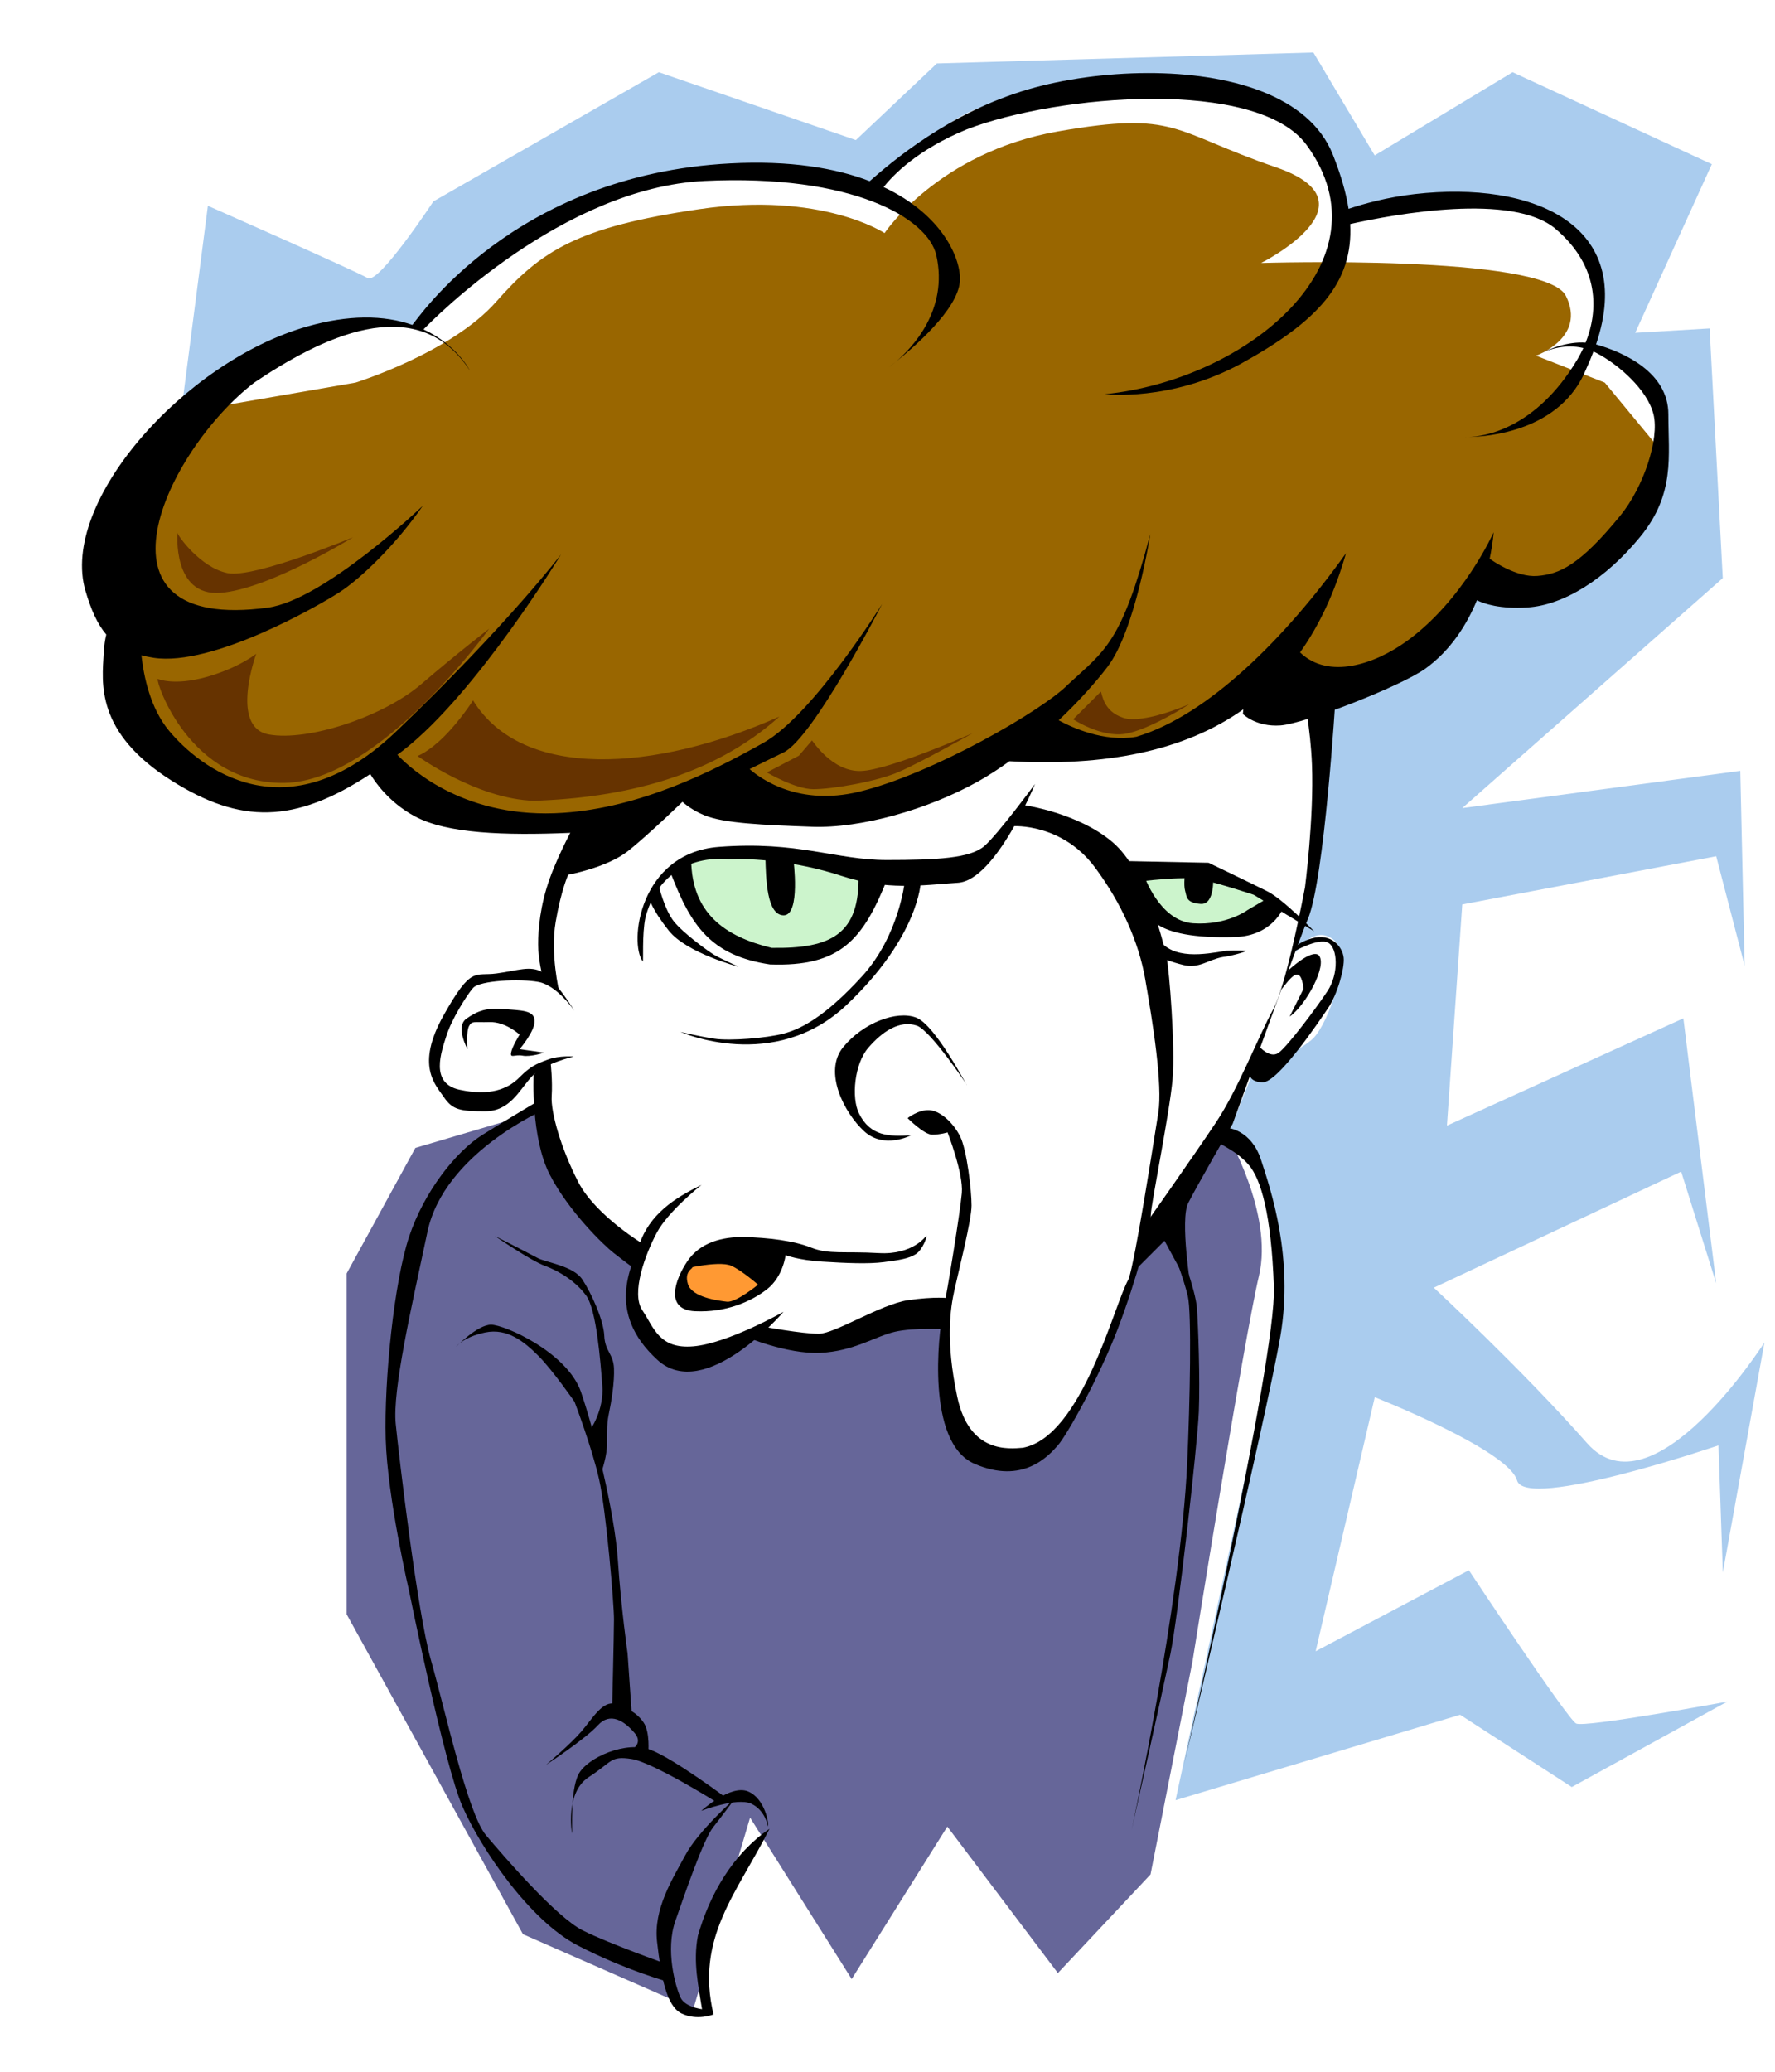 <?xml version="1.0" encoding="UTF-8" standalone="no"?>
<!-- Created with Inkscape (http://www.inkscape.org/) -->
<svg
    xmlns:inkscape="http://www.inkscape.org/namespaces/inkscape"
    xmlns:rdf="http://www.w3.org/1999/02/22-rdf-syntax-ns#"
    xmlns="http://www.w3.org/2000/svg"
    xmlns:cc="http://creativecommons.org/ns#"
    xmlns:dc="http://purl.org/dc/elements/1.1/"
    xmlns:sodipodi="http://sodipodi.sourceforge.net/DTD/sodipodi-0.dtd"
    xmlns:svg="http://www.w3.org/2000/svg"
    xmlns:ns1="http://sozi.baierouge.fr"
    xmlns:xlink="http://www.w3.org/1999/xlink"
    id="svg2"
    sodipodi:docname="Calcando a Paco.svg"
    inkscape:export-filename="C:\Diegui\Diseño\Diseños del Inkscape\Paco.png"
    viewBox="0 0 600 700"
    inkscape:export-xdpi="90"
    version="1.1"
    inkscape:export-ydpi="90"
    inkscape:version="0.47 r22583"
  >
  <sodipodi:namedview
      id="base"
      bordercolor="#666666"
      inkscape:pageshadow="2"
      inkscape:window-y="-4"
      pagecolor="#ffffff"
      inkscape:window-height="708"
      inkscape:window-maximized="1"
      inkscape:zoom="0.82646681"
      inkscape:window-x="-4"
      inkscape:snap-bbox="false"
      showgrid="false"
      borderopacity="1.0"
      inkscape:current-layer="layer5"
      inkscape:cx="456.09028"
      inkscape:cy="312.28502"
      inkscape:snap-grids="false"
      inkscape:window-width="1024"
      inkscape:snap-to-guides="false"
      inkscape:pageopacity="0.0"
      inkscape:document-units="px"
    >
    <inkscape:grid
        id="grid2888"
        spacingx="20px"
        enabled="true"
        spacingy="20px"
        visible="true"
        snapvisiblegridlinesonly="true"
        type="xygrid"
        empspacing="10"
    />
  </sodipodi:namedview
  >
  <g
      id="layer5"
      inkscape:label="Color"
      inkscape:groupmode="layer"
    >
    <path
        id="path2873"
        style="fill-rule:evenodd;fill:#996600"
        d="m67.68 138.36-25.254 48.487 2.02 33.335 6.061 36.365 44.446 16.162 34.345-18.183 30.304 21.213s30.304 9.091 45.456 1.01c15.152-8.081 40.406-11.112 40.406-11.112l46.467 10.101 60.609-28.284 26.264 6.061 43.436-21.213 20.203 5.051 45.456-18.183 16.162-23.233 20.203 4.041 34.345-26.264 3.03-21.213-19.193-23.233-23.233-9.091s17.172-6.061 10.101-20.203-103.03-11.112-103.03-11.112 40.406-20.203 5.051-32.325-33.335-19.193-73.74-12.122c-40.406 7.071-58.588 34.345-58.588 34.345s-21.213-14.142-62.629-8.081-53.538 14.142-68.69 31.314-47.477 27.274-47.477 27.274l-52.527 9.091z"
    />
    <path
        id="path2875"
        sodipodi:nodetypes="cccccccccsscccscccccccccccc"
        style="fill-rule:evenodd;fill:#666699"
        d="m184.86 374.73 7.071 25.254 24.243 24.243-3.03 17.172 15.152 17.172 26.264-7.071 18.183 4.041 34.345-11.112 13.132-2.02s-4.041 31.314 1.01 35.355c5.051 4.041 14.222 22.38 22.223 18.183 15.929-8.357 29.578-40.151 29.578-40.151l13.858-35.61 27.499-37.542s16.221 27.266 11.17 48.479c-5.051 21.213-22.507 130.48-22.507 130.48l-14.142 71.72-31.314 33.335-37.375-49.497-32.325 51.517-34.345-54.548-19.193 64.649-57.578-25.254-59.598-108.09v-115.16l23.233-42.426 44.446-13.132z"
    />
    <path
        id="path2877"
        style="fill-rule:evenodd;fill:#ccf4cc"
        d="m230.81 292.92s5.377-6.145 14.593-5.377c9.217 0.768 33.795 3.84 33.795 3.84l15.746 5.761s-0.768 6.913-2.688 11.905c-1.92 4.992-13.825 15.362-22.658 15.362-8.833 0-27.651-8.833-27.651-8.833l-9.985-16.13-1.152-6.529z"
    />
    <path
        id="path2879"
        style="fill-rule:evenodd;fill:#ccf4cc"
        d="m381.73 296.38 25.731-2.688 23.81 10.369s0.384 5.761-9.217 7.297c-9.601 1.536-13.825 4.992-21.122 1.92-7.297-3.072-18.05-16.514-19.202-16.898z"
    />
    <path
        id="path2881"
        style="fill-rule:evenodd;fill:#ff9933"
        d="m233.77 426.63s-3.561 4.818-3.352 7.541c0.209 2.723 10.474 6.494 10.474 6.494l10.683-0.838 9.008-7.96-13.197-8.588-13.616 3.352z"
    />
    <path
        id="path2883"
        sodipodi:nodetypes="ccccccccssscsscssscscscssccssccccscccscccscccccccccccccccccccccscc"
        style="fill-rule:evenodd;fill:#aaccee"
        d="m59.938 149.46 38.479-31.819 23.679-10.36 19.979 2.96 35.519-31.079 57.718-22.199 53.278 5.18h8.88s21.459-23.679 36.999-26.639c15.54-2.96 62.898-13.32 78.438-7.4 15.54 5.92 31.819 10.36 35.519 23.679 3.7 13.32 5.18 25.159 5.18 25.159s25.899-11.84 45.139-10.36c19.239 1.48 32.559 9.62 36.999 18.499 4.44 8.88 2.96 32.559 2.96 32.559s11.84 2.22 18.499 12.58c6.66 10.36 7.4 30.339-2.96 42.179s-5.18 21.459-25.159 25.159c-19.979 3.7-28.859-0.74-28.859-0.74s-2.22 15.54-17.019 22.939c-14.8 7.4-36.259 17.759-36.259 17.759s1.48 40.699-1.48 48.838c-2.96 8.14-7.4 35.519-7.4 35.519s5.92-9.62 12.58-4.44c6.66 5.18-1.48 28.119-6.66 33.299-5.18 5.18-19.979 10.36-19.979 10.36l-8.88 22.199s9.62 4.44 11.84 15.54c2.22 11.1 8.88 29.599 6.66 40.699s-36.259 168.71-36.259 168.71l96.197-28.859 37.739 24.419 52.538-28.859s-48.098 8.88-51.058 7.4c-2.96-1.48-36.259-51.798-36.259-51.798l-51.798 27.379 19.979-85.837s45.139 17.759 48.099 28.119c2.96 10.36 68.078-11.84 68.078-11.84l1.48 42.919 14.06-77.698s-37.739 59.198-59.938 34.039c-22.22-25.16-51.82-52.54-51.82-52.54l83.617-39.219 11.84 37.739-11.1-89.537-79.918 36.259 5.18-74.738 85.837-16.28 9.62 36.999-1.48-65.858-93.977 12.58 88.057-77.698-4.44-84.357-25.159 1.48 25.899-56.978-67.338-31.079-46.619 28.119-20.719-34.779-127.28 3.7-27.379 25.899-66.598-22.939-76.218 43.659s-18.499 28.119-22.199 25.899c-3.7-2.22-54.018-24.419-54.018-24.419l-10.345 79.93z"
    />
  </g
  >
  <g
      id="layer2"
      inkscape:label="pelo"
      inkscape:groupmode="layer"
      transform="translate(0 -352.36)"
    >
    <path
        id="path2831"
        style="fill:#000000"
        d="m387.97 377.04c-14.298 0.026-28.606 2.097-40.178 5.447-27.028 7.824-46.601 24.777-53.813 31.082-11.528-4.426-26.917-7.052-47.168-5.991-73.539 3.852-105.87 53.02-107.43 54.557-4.543-1.577-9.987-2.587-16.485-2.487-5.556 0.086-11.877 0.984-19.027 3.014-41.598 11.812-83.816 59.487-74.964 89.361 1.879 6.341 3.981 11.163 7.026 14.742-0.402 1.622-0.733 3.685-0.871 6.318-0.514 9.758-3.079 26.704 23.112 43.137 23.024 14.446 41.286 14.595 66.994-2.324 1.543 2.587 6.262 9.53 15.033 14.27 10.926 5.906 30.418 6.496 52.27 5.61 10.191-0.413 24.415-5.329 37.727-10.93 1.461 1.361 4.084 3.41 8.043 5.029 6.497 2.658 19.774 3.24 36.311 3.831 16.536 0.591 39.287-5.892 56.119-15.341 3.521-1.977 7.072-4.293 10.566-6.808 32.054 1.796 58.878-3.225 79.049-17.538l-0.145 1.598s4.422 4.44 12.691 3.849c8.268-0.591 40.849-13.307 49.02-19.208 8.588-6.202 13.997-14.899 17.393-23.076 2.364 1.153 7.766 3.032 17.157 2.415 12.11-0.796 26.278-9.46 38.09-23.929 11.812-14.469 9.459-27.166 9.459-41.34 0-14.139-14.984-20.931-24.437-23.602 13.704-40.517-21.347-55.312-61.202-50.799-9.448 1.07-17.444 3.312-22.458 4.993-0.861-5.526-2.633-11.564-5.301-18.283-8.037-20.233-35.285-27.646-62.582-27.596zm1.598 8.715c22.798-0.034 43.828 4.26 52.124 15.632 28.651 39.274-20.13 79.318-68.21 84.151 0 0 22.142 2.663 46.06-10.33 25.669-14.168 37.949-27.131 36.856-47.15 15.012-3.334 54.955-10.697 69.463 1.67 15.078 12.854 14.335 27.859 10.131 38.399-6.122-0.434-12.1 2.106-14.924 3.522 2.626-1.237 8.01-3.152 14.143-1.688-0.619 1.35-1.291 2.62-1.979 3.776-14.164 23.795-31.822 26.102-36.728 26.271 6.125-0.105 31.161-1.834 39.688-23.021 0.926-2.008 1.736-3.965 2.451-5.864 0.365 0.163 0.722 0.354 1.089 0.545 7.382 3.839 17.123 12.393 19.19 20.661 2.067 8.268-3.339 24.606-11.22 34.259-13.806 16.91-20.668 19.78-28.05 20.37-7.075 0.566-15.414-5.314-16.104-5.81 1.118-5.326 1.343-8.951 1.343-8.951s-10.224 23.036-29.539 36.91c-10.684 7.674-26.284 12.965-35.893 3.686 6.546-9.204 11.754-20.32 15.523-33.515-20.493 28.743-46.752 54.84-70.861 62.019-10.942 1.891-21.817-3.151-26.253-5.574 6.566-6.202 12.32-12.556 16.503-18.047 9.449-12.402 14.47-44.88 14.47-44.88-9.823 36.908-15.213 39.175-27.76 50.781-8.519 8.748-46.074 30.423-70.879 36.329-19.943 4.748-32.611-4.046-36.819-7.68 5.005-2.446 9.104-4.512 11.438-5.61 10.04-4.725 33.37-50.2 33.37-50.2s-23.328 37.501-40.16 46.95c-17.54 9.847-41.643 21.848-67.629 23.62-32.524 2.218-50.995-14.256-56.082-19.59 0.632-0.478 1.265-0.956 1.906-1.452 24.784-19.188 53.413-66.249 53.413-66.249s-17.975 23.619-55.465 59.568c-37.489 35.949-66.763 12.325-77.034 0-6.356-7.628-8.559-18.385-9.332-25.49 1.308 0.335 2.69 0.631 4.194 0.853 19.871 2.944 55.465-17.473 62.655-22.095 7.19-4.622 19.006-15.914 28.25-29.267 0 0-33.377 31.837-52.379 34.405-63.523 8.581-34.596-52.879-4.63-75.999 21.808-14.658 54.762-31.862 72.93-4.121 0 0-4.319-8.61-15.668-13.889 3.193-3.313 47.026-47.889 95.08-50.164 49.905-2.362 75.402 12.591 78.25 25.091 4.22 18.523-8.291 31.422-13.635 35.966 5.739-4.588 20.886-17.517 21.605-27.106 0.555-7.405-5.731-22.471-25.781-31.881 3.248-4.091 11.59-12.748 28.141-19.499 15.381-5.923 39.947-10.279 62.745-10.312zm-86.71 88.798c-1.33 1.063-2.306 1.834-2.306 1.834s0.919-0.655 2.306-1.834zm217.92-2.76c-0.889 0.437-1.416 0.763-1.416 0.763s0.569-0.326 1.416-0.763zm-25.636 28.214s0.508 0.028 1.343 0c-0.853 0.014-1.343 0-1.343 0zm-145.28 117.24s-12.396 16.835-17.121 20.97c-4.725 4.134-15.952 4.72-33.079 4.72s-29.828-6.497-56.7-4.43c-26.872 2.067-30.415 32.488-25.69 38.689 0.295 0.295-0.292-9.15 0.89-14.76 3.51-13.598 14.195-20.905 28.05-19.789 7.973-0.295 22.735 0.59 38.09 5.61s26.881 3.246 39.579 2.36c12.698-0.886 25.98-33.37 25.98-33.37z"
    />
  </g
  >
  <g
      id="layer3"
      inkscape:label="ojos"
      inkscape:groupmode="layer"
      transform="translate(0 -352.36)"
    >
    <path
        id="path3636"
        sodipodi:nodetypes="ccccccc"
        style="fill-rule:evenodd;fill:#000000"
        d="m233.63 642.9c0.242 17.918 11.202 25.857 27.217 29.726 20.135 0.32 29.889-4.611 29.34-24.9l9.844 1.351c-8.237 20.717-15.84 29.997-39.763 29.147-19.868-2.977-26.647-12.965-33.394-30.498l6.756-4.826z"
    />
    <path
        id="path3638"
        style="fill-rule:evenodd;fill:#000000"
        d="m222.63 651.4s1.93 8.3 5.212 12.354c3.281 4.054 11.582 10.037 13.512 11.196 1.93 1.158 8.3 4.054 8.3 4.054s-17.565-4.633-23.549-12.161c-5.984-7.528-6.563-10.809-6.563-10.809l3.088-4.633z"
    />
    <path
        id="path3640"
        style="fill-rule:evenodd;fill:#000000"
        d="m305.83 650.24s-1.93 18.338-14.477 32.042c-12.547 13.705-20.654 17.758-26.445 19.303-5.791 1.544-18.145 2.509-23.356 1.737-5.212-0.772-11.582-2.316-11.582-2.316s31.656 14.091 56.171-9.072c24.514-23.163 25.093-41.501 25.093-41.501l-5.405-0.193z"
    />
    <path
        id="path3642"
        sodipodi:nodetypes="cscc"
        style="fill-rule:evenodd;fill:#000000"
        d="m258.73 642.13c0.193 6.949 0.386 19.496 6.177 19.496s3.281-18.917 3.281-18.917l-9.458-0.579z"
    />
    <path
        id="path3644"
        style="fill-rule:evenodd;fill:#000000"
        d="m384.97 650.24s14.67-1.93 20.654-0.772c5.984 1.158 18.144 5.212 18.144 5.212l20.461 12.354s-10.423-10.809-15.828-13.512c-5.405-2.702-19.882-9.651-19.882-9.651l-28.182-0.579 4.633 6.949z"
    />
    <path
        id="path3646"
        sodipodi:nodetypes="cscccsccc"
        style="fill-rule:evenodd;fill:#000000"
        d="m386.7 648.11s5.212 15.442 16.6 16.214c11.389 0.772 18.338-4.44 18.338-4.44l6.563-3.861 5.598 3.088s-3.661 9.431-16.214 9.844c-29.34 0.965-29.533-8.493-29.533-8.493l-4.826-12.161 3.474-0.193z"
    />
    <path
        id="path3648"
        style="fill-rule:evenodd;fill:#000000"
        d="m400.6 646.96s-0.579 4.44 0 6.37c0.579 1.93 0.193 4.054 5.212 4.44 5.019 0.386 4.247-9.458 4.247-9.458l-9.458-1.351z"
    />
    <path
        id="path3652"
        sodipodi:nodetypes="ccccscc"
        style="fill-rule:evenodd;fill:#000000"
        d="m421.06 673.59s-2.895-0.193-6.563 0c-7.305 1.227-18.055 3.183-22.97-4.054v6.177s4.42 1.704 8.493 2.702c5.357 1.313 8.369-1.817 13.319-2.702 2.123-0.193 8.107-1.737 7.721-2.123z"
    />
    <path
        id="path3654"
        sodipodi:nodetypes="csssccssssscscssssssssscc"
        style="fill-rule:evenodd;fill:#000000"
        d="m342.5 631.51s16.397-1.122 27.603 13.898c9.072 12.161 14.863 25.48 16.986 37.64 2.541 14.552 5.984 35.903 4.44 45.361-1.544 9.458-7.721 49.608-10.037 56.171-4.847 8.235-15.543 53.096-35.71 56.943-4.826 0.386-18.144 1.93-22.198-17.179-4.054-19.11-2.316-29.919-0.965-36.096 1.351-6.177 5.791-23.549 5.791-28.568 0-5.019-1.544-18.724-3.861-23.356-2.316-4.633-6.756-8.686-10.423-8.879-3.667-0.193-7.335 2.702-7.335 2.702s5.598 5.598 8.3 5.598c2.702 0 5.212-0.772 5.212-0.772s5.405 13.898 4.826 20.461c-0.579 6.563-4.826 32.815-6.37 40.15s-5.791 44.203 10.616 51.345 25.093-2.702 28.182-6.177c3.088-3.474 13.898-22.777 20.268-39.377 6.37-16.6 11.196-35.324 11.196-38.605 0-3.281 6.37-34.552 7.335-45.747 0.965-11.196-1.158-36.868-1.93-40.729-0.772-3.861-6.563-29.34-18.338-39.377s-30.112-12.547-30.112-12.547l-3.474 7.142z"
    />
    <path
        id="path3656"
        sodipodi:nodetypes="cssccsssc"
        style="fill-rule:evenodd;fill:#000000"
        d="m326.87 718.96s-12.354-18.531-16.986-20.075c-5.871-1.957-11.775 2.123-16.407 7.528-4.633 5.405-5.785 16.804-3.088 22.198 3.796 7.641 10.137 7.829 17.565 7.335 0 0-9.072 4.826-15.828-1.351-6.756-6.177-13.898-20.075-7.142-28.375 6.756-8.3 18.145-12.547 24.707-10.037 6.563 2.509 17.179 23.356 17.179 22.777z"
    />
    <path
        id="path3658"
        style="fill-rule:evenodd;fill:#000000"
        d="m313.14 769.83s-4.402 6.596-16.086 5.919c-11.684-0.677-16.931 0.519-22.858-1.852-5.927-2.371-14.893-3.389-22.513-3.558-7.62-0.169-15.084 1.868-19.317 8.134-4.233 6.266-7.788 16.413 2.542 16.921 10.33 0.508 18.964-3.21 24.383-7.444 5.419-4.233 6.264-11.511 6.264-11.511s4.236 1.689 12.364 2.197c8.128 0.508 15.593 0.841 20.842 0.163 5.249-0.677 8.45-1.181 10.821-2.705 2.371-1.524 3.897-6.094 3.558-6.264zm-70.643 9.604c1.799-0.048 3.5 0.087 4.612 0.563 3.556 1.524 9.132 6.427 9.132 6.427s-7.446 6.094-10.494 5.755c-3.048-0.339-11.844-1.516-13.199-5.919-1.355-4.403 1.694-5.247 1.525-5.755 0 0 4.467-0.966 8.424-1.071z"
    />
    <path
        id="path3663"
        style="fill-rule:evenodd;fill:#000000"
        d="m257.6 800.48-5.927 3.387s14.224 6.096 25.57 5.588c11.346-0.508 18.627-5.588 25.231-7.112 6.604-1.524 17.272-0.847 17.272-0.847l1.185-10.499s-4.911-0.677-14.055 0.677-24.723 11.346-30.142 11.346c-5.419 0-18.796-2.371-19.135-2.54z"
    />
    <path
        id="path3665"
        sodipodi:nodetypes="cssscscc"
        style="fill-rule:evenodd;fill:#000000"
        d="m237.11 752.73s-11.176 8.806-15.071 16.087c-3.895 7.282-8.806 20.49-4.911 26.247 3.895 5.758 5.588 13.208 17.272 12.192s30.481-11.684 30.481-11.684-26.586 30.989-42.673 16.256c-17.732-16.239-8.467-32.005-6.096-38.948 3.408-10.172 11.82-15.709 20.998-20.151z"
    />
    <path
        id="path3667"
        style="fill-rule:evenodd;fill:#000000"
        d="m214.93 781.01 3.048-7.959s-16.595-9.822-22.522-21.336c-5.927-11.515-9.314-23.707-8.975-28.957 0.339-5.249-0.339-11.176-0.339-11.176l-3.895 1.524-1.863 2.54s-1.016 20.998 5.419 33.529 18.458 24.046 21.506 26.417c3.048 2.371 7.282 5.758 7.62 5.419z"
    />
    <path
        id="path3669"
        style="fill-rule:evenodd;fill:#000000"
        d="m183.94 708.03s-4.572 1.524-7.282 1.016c-2.709-0.508-4.233 1.016-3.895-1.016 0.339-2.032 2.879-6.096 2.879-6.096s-4.741-4.403-10.16-4.233c-5.419 0.169-5.927-0.508-6.943 1.355s-0.508 7.79-0.508 7.79-4.233-7.62-0.339-10.33c3.895-2.709 6.943-3.725 12.7-3.217 5.758 0.508 10.16 0.339 10.33 3.895 0.169 3.556-5.08 9.652-5.08 9.652l8.297 1.185z"
    />
    <path
        id="path3671"
        style="fill-rule:evenodd;fill:#000000"
        d="m194.1 693.8s-5.758-8.467-12.023-9.652c-6.266-1.185-19.982-0.508-22.183 2.032-2.201 2.54-7.282 10.668-8.975 16.087-1.693 5.419-5.758 16.087 4.403 18.288 10.16 2.201 16.256-0.169 20.151-4.064 3.895-3.895 5.588-4.572 9.652-6.096s8.806-1.016 8.806-1.016-9.991 2.201-14.224 6.774c-4.233 4.572-7.282 11.684-15.748 11.684-8.467 0-11.007-0.508-13.886-4.741-2.879-4.233-9.652-10.668-0.169-27.602s10.499-13.208 17.95-14.224c7.451-1.016 11.176-2.709 15.41-0.508 4.233 2.201 11.176 13.547 10.838 13.039z"
    />
    <path
        id="path3673"
        style="fill-rule:evenodd;fill:#000000"
        d="m189.02 687.37s-3.048-12.7-1.185-23.538 4.233-15.918 4.233-15.918 13.039-2.371 20.151-7.959c7.112-5.588 20.32-18.458 20.32-18.458l-37.932 8.806s-5.588 9.991-8.806 18.966c-3.217 8.975-3.895 17.103-3.895 22.183 0 5.08 1.524 11.007 1.524 11.007l5.588 4.911z"
    />
    <path
        id="path3675"
        sodipodi:nodetypes="csscsccscscccc"
        style="fill-rule:evenodd;fill:#000000"
        d="m386.58 766.88s16.93-23.984 24.455-35.271c7.524-11.287 14.579-29.628 19.282-38.093 4.703-8.465 10.816-41.385 10.816-41.385s3.042-23.429 2.351-41.385c-0.47-12.227-2.822-23.514-2.822-23.514l10.816 0.47s-3.762 62.077-9.406 75.245c-3.314 7.732-25.395 69.131-25.395 69.131s-12.227 21.163-15.049 26.806c-2.822 5.643 0.941 29.157 0.941 29.157l-8.935-16.46-8.935 8.935 1.881-13.638z"
    />
    <path
        id="path3677"
        sodipodi:nodetypes="cccccc"
        style="fill-rule:evenodd;fill:#000000"
        d="m433.05 686.79c3.305-4.113 6.559-8.932 7.591-0.361l-4.699 9.398c5.317-3.605 13.03-17.451 9.759-20.784-2.711-1.988-10.482 5.422-10.482 5.422l-2.169 6.325z"
    />
    <path
        id="path3679"
        style="fill-rule:evenodd;fill:#000000"
        d="m437.21 673.96s8.494-4.88 11.747-3.072c3.253 1.807 3.615 10.482-0.181 16.266-3.795 5.783-13.735 18.976-16.627 20.964-2.892 1.988-6.506-2.169-6.506-2.169l-3.434 8.133s-0.723 3.795 4.518 3.976c5.241 0.181 19.157-20.603 22.23-25.121 3.072-4.518 5.603-13.374 5.241-16.988-0.361-3.615-4.157-8.494-10.844-6.506-6.687 1.988-6.145 4.699-6.145 4.518z"
    />
  </g
  >
  <g
      id="layer4"
      inkscape:label="cuerpo"
      inkscape:groupmode="layer"
      transform="translate(0 -352.36)"
    >
    <path
        id="path2852"
        style="fill-rule:evenodd;fill:#000000"
        d="m184.04 727.28s-33.891 14.686-39.54 41.235c-5.649 26.548-11.862 53.661-10.732 64.959 1.13 11.297 7.343 63.829 11.862 79.645s12.427 51.967 18.64 59.31c6.213 7.343 23.724 27.678 32.762 32.197 9.038 4.519 28.243 11.297 28.243 11.297l1.13 6.213s-14.686-3.954-31.067-12.427c-16.381-8.473-32.762-32.762-38.975-46.883-6.213-14.121-18.075-72.867-18.075-72.867s-7.343-31.632-7.908-51.402c-0.565-19.77 2.824-53.097 7.908-68.348s15.816-28.808 24.854-34.456c9.038-5.649 21.465-12.992 21.465-12.992l-0.565 4.519z"
    />
    <path
        id="path2854"
        sodipodi:nodetypes="ccccc"
        style="fill-rule:evenodd;fill:#000000"
        d="m260.13 970.25c-12.31 8.457-20.144 21.928-24.214 36.109-1.728 8.98 0.179 16.909 1.487 25.489l3.823 1.274c-6.319-26.056 8.057-41.294 18.904-62.872z"
    />
    <path
        id="path2856"
        sodipodi:nodetypes="cssscssscc"
        style="fill-rule:evenodd;fill:#000000"
        d="m238.68 1031.4s-7.009-0.425-8.709-4.248c-1.699-3.823-5.098-15.93-1.699-25.701 3.398-9.771 9.558-27.613 12.744-31.648 3.186-4.036 7.434-9.771 7.434-9.771s-12.32 10.833-16.78 19.117c-4.46 8.284-10.833 18.267-9.558 29.312 1.274 11.045 2.974 21.665 8.284 24.214 5.31 2.549 10.712 0.335 10.712 0.335l-2.429-1.61z"
    />
    <path
        id="path2858"
        style="fill-rule:evenodd;fill:#000000"
        d="m259.59 969.43s-0.875-5.467-5.686-7.654c-4.811-2.187-16.839 2.406-16.839 2.406s9.841-8.966 15.746-6.561c5.905 2.405 7.217 11.372 6.779 11.809z"
    />
    <path
        id="path2860"
        style="fill-rule:evenodd;fill:#000000"
        d="m193.33 971.83s-2.406-13.777 5.686-19.026c8.091-5.248 7.217-7.217 14.433-6.123 7.217 1.093 28.867 14.652 28.867 14.652l3.718-1.093s-17.714-13.34-26.024-16.62c-8.31-3.28-21.65 2.624-24.493 8.31s-1.968 19.245-2.187 19.901z"
    />
    <path
        id="path2862"
        style="fill-rule:evenodd;fill:#000000"
        d="m212.14 944.28s5.905-2.187 2.406-6.342c-3.499-4.155-8.31-7.217-12.465-2.624-4.155 4.593-17.495 13.34-17.495 13.34s8.31-6.998 12.028-11.372c3.718-4.374 7.217-10.497 11.372-9.185 4.155 1.312 7.435 3.062 9.622 6.342s1.531 10.278 1.531 10.278l-6.998-0.437z"
    />
    <path
        id="path2864"
        style="fill-rule:evenodd;fill:#000000"
        d="m206.89 930.72s0.656-26.024 0.656-31.272c0-5.248-2.624-36.521-5.03-47.237-2.406-10.716-8.31-26.243-8.31-26.243s-7.435-10.716-12.247-15.527c-4.811-4.811-10.497-9.404-17.932-7.873-7.435 1.531-9.841 4.811-9.841 4.811s7.217-7.435 11.809-7.435c4.592 0 25.805 9.404 30.398 22.744 4.592 13.34 11.372 40.676 12.465 56.859 1.093 16.183 3.28 31.491 3.28 31.491l1.531 22.087-6.779-2.405z"
    />
    <path
        id="path2866"
        style="fill-rule:evenodd;fill:#000000"
        d="m199.45 835.59s4.811-6.779 4.155-15.089c-0.656-8.31-1.968-25.586-5.467-30.398-3.499-4.811-9.185-8.31-13.996-10.06-4.811-1.75-16.839-10.06-16.839-10.06s11.59 5.905 14.433 7.435c2.843 1.531 12.028 2.624 15.089 7.217 3.062 4.592 7.217 13.777 7.435 19.026 0.219 5.248 3.062 6.123 3.28 10.934 0.219 4.811-0.875 11.372-1.75 15.527-0.875 4.155-0.437 7.435-0.656 11.372-0.219 3.936-2.187 9.404-2.187 9.404l-3.499-15.308z"
    />
    <path
        id="path2868"
        style="fill-rule:evenodd;fill:#000000"
        d="m412.24 738.49 2.843-5.03s7.873 0.656 11.153 10.716c3.28 10.06 11.153 33.022 6.561 59.702s-32.584 144.77-32.584 144.77 31.272-136.68 30.398-161.39c-0.875-24.712-4.374-36.521-8.529-41.332-4.155-4.811-10.06-6.998-9.841-7.435z"
    />
    <path
        id="path2870"
        sodipodi:nodetypes="cssscsscc"
        style="fill-rule:evenodd;fill:#000000"
        d="m398.46 773.26s5.686 14.871 6.123 20.994c0.437 6.123 1.093 23.837 0.656 34.99-0.437 11.153-7.127 70.217-9.622 82.008-3.405 16.089-13.121 59.483-13.121 59.483s16.62-76.541 18.807-124c0.957-20.758 1.531-50.736 0.219-56.421-1.312-5.686-5.248-15.964-5.248-15.964l2.187-1.093z"
    />
    <path
        id="path3662"
        style="fill-rule:evenodd;fill:#663300"
        transform="translate(0 352.36)"
        d="m60 180s-1.854 21.517 14.5 20.306c16.354-1.211 44.821-18.776 44.821-18.776s-33.313 13.931-42.398 12.114c-9.086-1.81-16.96-12.72-16.923-13.64z"
    />
    <path
        id="path3664"
        sodipodi:nodetypes="cscsscsc"
        style="fill-rule:evenodd;fill:#663300"
        transform="translate(0 352.36)"
        d="m53.301 229.38s5.451 2.423 16.354-0.606c10.902-3.028 16.959-7.874 16.959-7.874s-9.085 24.833 4.24 27.256c13.325 2.423 38.764-6.057 51.484-16.959s23.016-18.776 23.016-18.776-36.947 51.484-69.049 52.089c-32.102 0.606-43.61-33.919-43.004-35.13z"
    />
    <path
        id="path3666"
        sodipodi:nodetypes="cscccc"
        style="fill-rule:evenodd;fill:#663300"
        transform="translate(0 352.36)"
        d="m159.9 236.65s-4.24 6.663-9.691 12.114c-5.451 5.451-9.085 6.663-9.085 6.663s19.988 14.537 39.37 15.142c29.488-0.991 60.055-7.871 82.98-28.467-42.139 18.733-86.919 21.589-103.57-5.451z"
    />
    <path
        id="path3668"
        style="fill-rule:evenodd;fill:#663300"
        transform="translate(0 352.36)"
        d="m274.47 250.17-4.427 5.165-10.821 5.657s9.592 5.657 15.74 5.657c6.149 0 21.151-2.459 29.021-5.903 7.87-3.443 24.84-13.035 24.84-13.035s-28.283 12.543-37.875 12.789c-9.592 0.246-15.986-9.838-16.478-10.33z"
    />
    <path
        id="path3670"
        style="fill-rule:evenodd;fill:#663300"
        transform="translate(0 352.36)"
        d="m372.11 233.69-9.346 9.346s9.346 6.149 17.462 4.919c8.116-1.23 21.889-10.084 21.889-10.084s-15.494 6.886-22.381 4.673c-6.886-2.213-7.132-8.116-7.624-8.854z"
    />
  </g
  >
</svg
>
